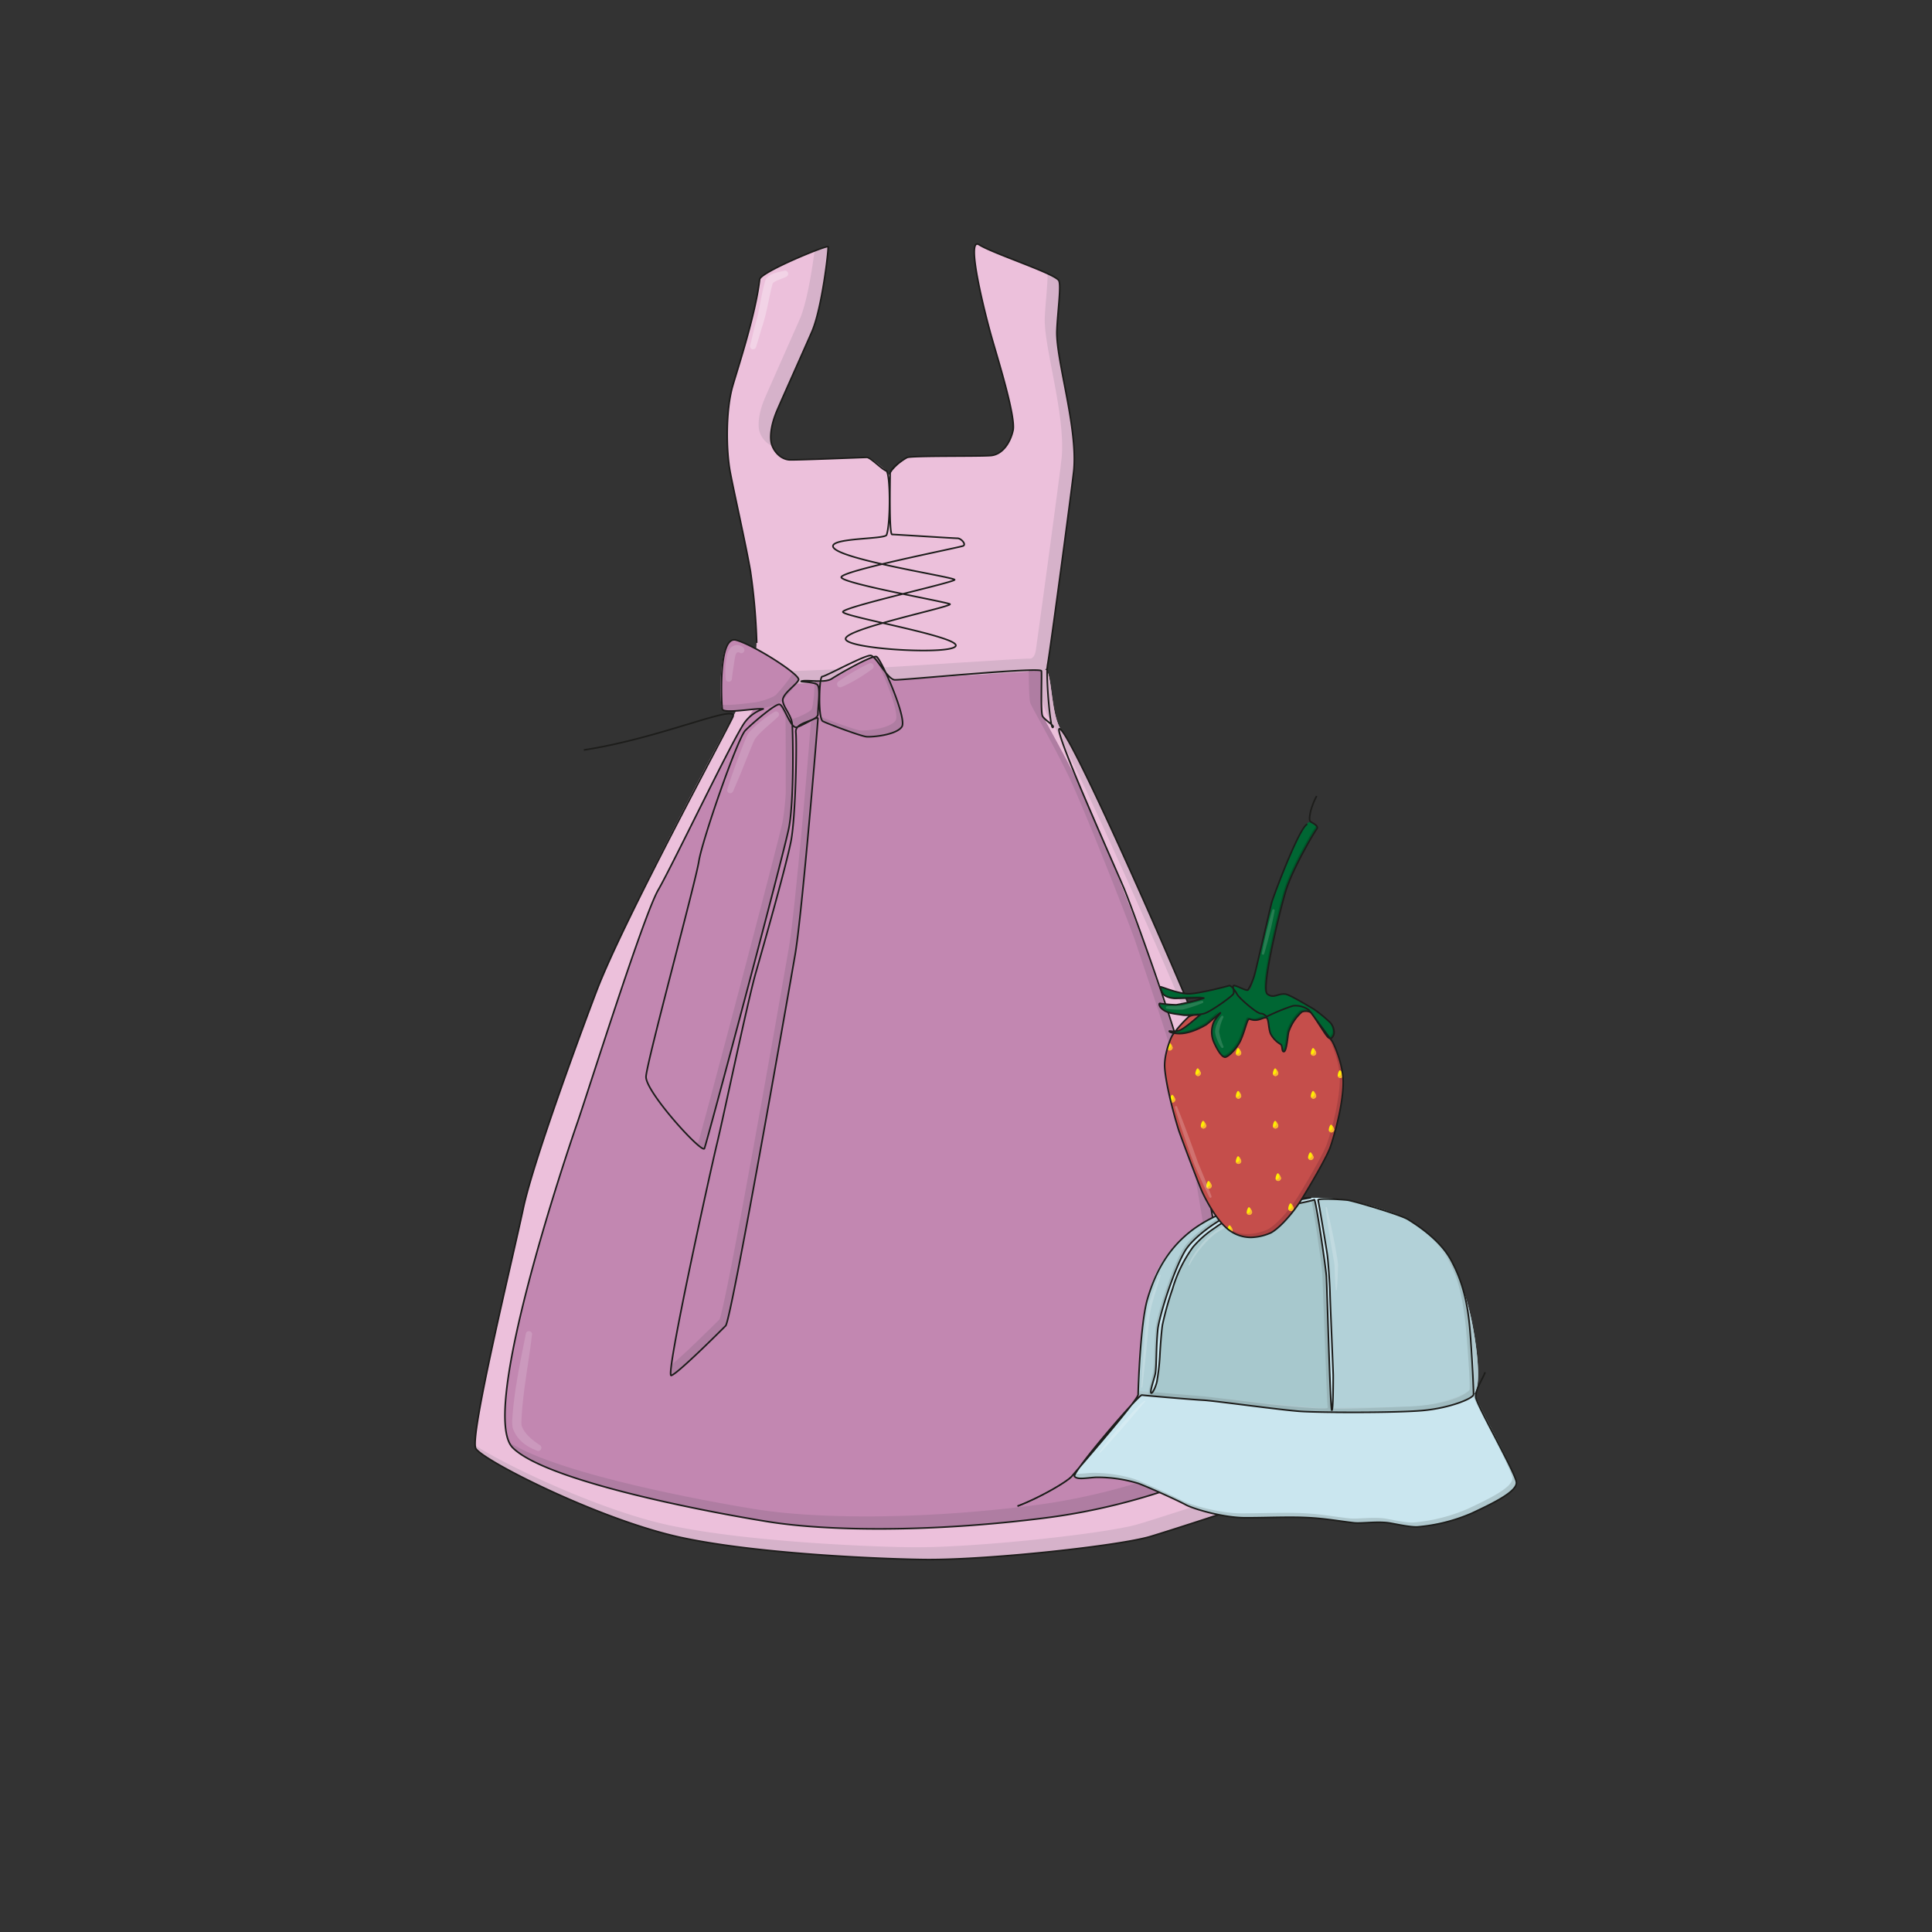 <svg xmlns="http://www.w3.org/2000/svg" xmlns:xlink="http://www.w3.org/1999/xlink" viewBox="0 0 600 600"><rect x="0" y="0" width="600" height="600" fill="#333333" stroke="none"/><defs><style>.cls-1,.cls-12,.cls-9{fill:none;}.cls-2{fill:#ecc0db;}.cls-3{fill:#c287b1;}.cls-4{fill:#d6b2ca;}.cls-5{fill:#af7da2;}.cls-6{opacity:0.3;}.cls-7{fill:#fff;}.cls-8{opacity:0.15;}.cls-12,.cls-9{stroke:#1d1d1b;stroke-miterlimit:10;}.cls-9{stroke-width:0.5px;}.cls-10{fill:#cae6ef;}.cls-11{fill:#b2d1d8;}.cls-12{stroke-width:0.32px;}.cls-13{fill:#a7c8cd;}.cls-14{fill:#afc8ce;}.cls-15{fill:#a0bcc1;}.cls-16{fill:#98b4b8;}.cls-17{opacity:0.2;}.cls-18{fill:#c54e4b;}.cls-19{fill:#ab4343;}.cls-20{fill:#063;}.cls-21{clip-path:url(#clip-path);}.cls-22{fill:#ffed00;}.cls-23{fill:#f9b233;}.cls-24{fill:#005429;}</style><clipPath id="clip-path"><path class="cls-1" d="M406.47,313.73c.64.69,6.82,9.15,7.2,9.65s3.44,7,3.44,12.7c0,7.08-2.82,16.83-4,20.19s-7,13.19-9,16.37S398,381,394.74,382.83a16.17,16.17,0,0,1-6.18,1.45,11.32,11.32,0,0,1-7.65-2.91c-3.18-2.71-6.27-8.46-7.45-11s-6.83-17.64-7.37-19.28-3.83-12.66-4.37-19.37c-.3-3.86,1.65-9,2.37-10.19a37.78,37.78,0,0,1,5.09-5.78s5.6-1.72,7.73-2.53,10.92-1.37,14.72-1.32S404.66,311.81,406.47,313.73Z"/></clipPath></defs><g id="color_3" data-name="color 3"><path class="cls-2" d="M227.57,222.68c-2.61,4.2-33.71,62.76-42.16,84.72-2.95,7.69-19.64,52.39-22.92,67.94s-16.78,70.81-14.73,74.49,38.47,22.19,63.69,27.64,66.73,6.83,76.49,6.87c19.58.1,59.7-4.28,69.33-7.16,5.07-1.51,29.8-9.45,34.67-11.46s-3.05-63.41-4.44-72.19-6.8-53.21-14.79-73c-8.95-22.22-38.1-87.23-43-93.64-3.56-4.66-2.87-18.89-5.17-18.85s-87.33,4.17-90.18,4.54S229.34,219.83,227.57,222.68Z"/><path class="cls-3" d="M367.75,331.31c1.73,7.87,12,59.9,13.83,83.86s1.84,38.09-.31,39.62-25.35,12.61-56.52,16.59c-35.83,4.58-67.81,4.13-86,1.23s-69-12.48-79.56-23,16.59-90.92,20-100.75,20.58-64.51,25.19-72.5,23.48-48,27-52.22c1.22-1.43,7.51-11.83,8.17-11.87s84.28-5,83.94-3.86-.18,12.3.29,13.71,5.94,10.63,11.41,21.72,20.32,49.56,21.11,52.06S366.76,326.76,367.75,331.31Z"/><path class="cls-2" d="M275.25,146.14c-1.15-.86-4.88-4.18-6-4.18s-22.52.9-24.14.76c-2.92-.26-5.07-3-5.56-5.39-.29-1.43-.35-4.87,1.84-10,1.72-4,8-18,10.75-24.3,3.17-7.18,5.32-25.89,5.07-26.5s-21,7.87-21.26,10.16c-1.25,10.85-6.8,27.63-8.38,33.11-2.16,7.48-2.08,19.87-.76,26.78s4.8,22.18,6.29,30.76c1.17,6.79,1.78,20.48,1.83,22.33.11,3.87-2.6,12.26.12,12.8s38.25-1.27,42.81-1.34c2.23,0,44.23-2.9,45.6-2.75,1.78.2,2-2.91,1.93-2-.38,3.24,7.8-56.56,8.15-60.57,1.15-13.47-5.59-34.08-5.28-43.13.19-5.36,1.41-14,.62-15.52C327.82,85,308.43,78.77,304.08,76s1.86,21.72,4,29.17,7.44,24.51,6.51,28.55-3.41,7.44-6.83,7.75-24.82,0-26.06.62a19.7,19.7,0,0,0-5.27,5C275.9,148.08,275.74,146.5,275.25,146.14Z"/><path class="cls-3" d="M254,223.14c.06,1-4.9,60.74-7.11,73.48S227,410,225.31,411.73s-14.94,14.94-16.9,15.43,12.25-63.93,14.21-72,9.55-44.33,12-52.9,9.55-33.55,11-41.14,1.71-30.27,1.49-33.7C247,224.47,253.89,222.07,254,223.14Z"/><path class="cls-3" d="M244.9,257.19c-1.9,8.53-25.47,97.72-26.2,99.43S200.33,339,200.57,334.33,216,273.84,217,267.47s12-38.2,14.45-40.65,9.27-8.7,10.53-8.08c.85.41,3.81,4.38,3.89,6.4s.08,21.61.08,23A79.12,79.12,0,0,1,244.9,257.19Z"/><path class="cls-3" d="M248.52,211.31c-.83.64-6.07,5.25-5.48,6.24s2.73,7.92,3.85,7.92,6.4-2.05,7.08-3.32,1.26-9.63.6-10.08S249.73,210.38,248.52,211.31Z"/><path class="cls-4" d="M248.34,99.19c-2.78,6.29-9,20.3-10.75,24.31-2.2,5.13-2.13,8.57-1.84,10a7.11,7.11,0,0,0,4.23,5.07,6.29,6.29,0,0,1-.41-1.25c-.29-1.43-.35-4.87,1.84-10,1.72-4,8-18,10.75-24.3,3.17-7.18,5.32-25.89,5.07-26.5-.07-.17-1.81.4-4.27,1.35C252.18,84.1,250.5,94.31,248.34,99.19Z"/><path class="cls-4" d="M328.28,102.66c.19-5.36,1.41-14,.62-15.52-.26-.51-1.62-1.27-3.57-2.16.1,3.15-.72,9.55-.87,13.85-.31,9,6.43,29.67,5.27,43.13-.34,4-8.52,63.82-8.14,60.58.1-.9-.16,2.21-1.93,2-1.37-.15-43.37,2.71-45.61,2.74-3.95.07-31.25,1.44-40.16,1.45-.13,2,.07,3.5,1.18,3.72,2.72.54,38.25-1.27,42.81-1.34,2.23,0,44.23-2.9,45.6-2.75,1.78.2,2-2.91,1.93-2-.38,3.24,7.8-56.56,8.15-60.57C334.71,132.32,328,111.71,328.28,102.66Z"/><path class="cls-3" d="M224.22,220.09c-.7-1.41-1.37-22.92,4.32-21.36s20,10.78,19.4,12.35-3.45,4.87-4.9,6.47c-1.08,1.19-5.71,2.45-7.07,2.54S225,221.7,224.22,220.09Z"/><path class="cls-3" d="M258.28,210.77c2.39-.63,12.51-7.37,13.89-6.86s9.6,19.21,7.88,21.78-9.26,3.26-11,3.09-12-4-13.55-4.8-.87-11.18-.3-12C255.61,211.38,256.36,211.28,258.28,210.77Z"/></g><g id="shadow_3" data-name="shadow 3"><path class="cls-4" d="M387.5,393.53c-1.39-8.78-6.8-53.21-14.79-73-8.95-22.22-38.1-87.24-43-93.64-3.56-4.66-2.87-18.89-5.17-18.85l-2.25.09c.74,4.56,1.23,11.85,3.59,14.93,4.9,6.41,34,71.42,43,93.64,8,19.82,13.4,64.25,14.79,73s9.31,70.18,4.44,72.19-29.61,10-34.67,11.46c-9.63,2.87-49.76,7.25-69.33,7.16-9.76,0-51.29-1.43-76.5-6.88-21-4.54-49.88-18.18-60-24.71a2.42,2.42,0,0,0,.18.9c2.05,3.69,38.47,22.19,63.69,27.64s66.73,6.83,76.49,6.87c19.58.1,59.7-4.28,69.33-7.16,5.07-1.51,29.8-9.45,34.67-11.46S388.89,402.31,387.5,393.53Z"/><path class="cls-5" d="M381.58,415.17c-1.84-24-12.1-76-13.82-83.86-1-4.55-10.69-32.95-11.47-35.45s-15.64-41-21.11-52.06-10.94-20.32-11.41-21.72-.62-12.51-.29-13.71c0-.16-1.43-.2-4-.17,0,3.76.15,9.11.47,10.05.47,1.41,5.94,10.63,11.41,21.73s20.32,49.55,21.1,52,10.48,30.91,11.47,35.45c1.72,7.88,12,59.9,13.82,83.86s1.85,38.09-.3,39.63-25.35,12.6-56.52,16.59c-35.83,4.57-67.81,4.12-86,1.23-16.93-2.7-62.16-11.2-76.82-20.87a6,6,0,0,0,1.08,1.65c10.53,10.56,61.38,20.15,79.56,23s50.18,3.35,86-1.23c31.17-4,54.37-15.05,56.52-16.59S383.42,439.13,381.58,415.17Z"/><path class="cls-5" d="M272.17,203.91a1.22,1.22,0,0,0-.55,0c2.72,5,7.92,17.73,6.52,19.83-1.71,2.57-9.26,3.26-11,3.09-1.46-.15-9.08-2.91-12.3-4.25a2.06,2.06,0,0,0,.66,1.36c1.57.83,11.83,4.63,13.55,4.8s9.26-.52,11-3.09S273.54,204.43,272.17,203.91Z"/><path class="cls-5" d="M251.93,223.18c-.77,10.47-5,60.06-7,71.53-2.2,12.73-19.84,113.39-21.55,115.11-1.42,1.41-10.65,10.64-14.94,14.11-.27,2.09-.32,3.29-.05,3.23,2-.49,15.19-13.72,16.9-15.43s19.35-102.38,21.55-115.11,7.17-72.5,7.11-73.48C253.94,222.77,253.05,222.83,251.93,223.18Z"/><path class="cls-5" d="M245.85,225.14c-.08-2-3-6-3.89-6.4,0,0-.11,0-.18,0,1,1.43,2.11,3.31,2.16,4.52.08,2,.08,21.61.08,23a78.71,78.71,0,0,1-1,9.08c-1.9,8.54-25.47,97.73-26.2,99.44-.2.45-1.59-.58-3.51-2.42,2.87,3,5.16,4.93,5.42,4.33.73-1.71,24.3-90.9,26.2-99.43a79.12,79.12,0,0,0,1-9.09C245.93,246.75,245.93,227.17,245.85,225.14Z"/><path class="cls-5" d="M245.87,208.64a.75.75,0,0,1,.16.53c-.59,1.57-3.45,4.86-4.9,6.47-1.08,1.18-5.71,2.44-7.07,2.54-1.05.08-7.06,1-10.07.66a5.16,5.16,0,0,0,.23,1.25c.81,1.61,10.4.1,11.75,0s6-1.35,7.07-2.54c1.45-1.6,4.31-4.9,4.9-6.47C248.09,210.68,247.26,209.78,245.87,208.64Z"/><path class="cls-5" d="M254.57,212.07a7.27,7.27,0,0,0-1.65-.62c.13,2.5-.34,7.8-.87,8.79s-4.92,2.9-6.59,3.24c.53,1.14,1,2,1.43,2,1.12,0,6.4-2.05,7.08-3.32S255.23,212.52,254.57,212.07Z"/><g class="cls-6"><path class="cls-7" d="M244.32,85.88c-1.41.76-3.26,1.07-4.34,2.1-1.2,4.35-1.81,9.16-3.28,13.47-.64,2.1-1.22,4.19-1.93,6.38a1,1,0,0,1-1.21.61,1,1,0,0,1-.61-1.2c.56-2,1-4.26,1.6-6.41,1.41-4.6,1.78-9.36,3.21-14,1.26-2.08,3.91-2.23,6-2.79a1,1,0,0,1,.61,1.81Z"/></g><g class="cls-8"><path class="cls-7" d="M229.8,202.74c-1.34-.77-1.47,1.12-1.71,2.39-.23,1.65-.69,4.31-.8,5.87a1,1,0,0,1-1.89.08,23.8,23.8,0,0,1,.17-6.32,6.34,6.34,0,0,1,1.22-3.44,2.77,2.77,0,0,1,4.24,0,1,1,0,0,1-1.23,1.47Z"/></g><g class="cls-8"><path class="cls-7" d="M271,207.66a49.07,49.07,0,0,1-8.52,5.21,14,14,0,0,1-1.47.59,1,1,0,0,1-.67-1.79,64.36,64.36,0,0,1,9.7-5.67,1,1,0,0,1,1,1.66Z"/></g><g class="cls-8"><path class="cls-7" d="M241.56,222.66c-2.24,2.17-5.41,4.48-7.15,6.93-.95,2-3.13,7.5-4,9.67s-1.83,4.35-2.73,6.48a1,1,0,0,1-1.27.54,1,1,0,0,1-.54-1.17c.71-2.29,1.48-4.5,2.28-6.72,1.23-3.41,2.43-6.65,3.89-10a4.55,4.55,0,0,1,.63-1,37.65,37.65,0,0,1,7.81-6.31,1,1,0,0,1,1.32.3,1,1,0,0,1-.2,1.25Z"/></g><g class="cls-8"><path class="cls-7" d="M165.25,414.23c-1.06,9.22-3,18.34-3.33,27.6a5.19,5.19,0,0,0,.08.9c.84,2.6,3.5,4.66,5.75,6.11a1,1,0,0,1-.71,1.78c-3.51-1.28-6.54-3.38-7.81-7.18a11.22,11.22,0,0,1-.13-2.83c.61-9,2.51-17.86,4.26-26.66a1,1,0,0,1,1.89.28Z"/></g></g><g id="oneline_3" data-name="oneline 3"><path class="cls-9" d="M181.32,232.91c24.15-3.68,48.3-14.73,46.25-10.23s-33.71,62.76-42.16,84.72c-2.95,7.69-19.64,52.39-22.92,67.94s-16.78,70.81-14.73,74.49,38.47,22.19,63.69,27.64,66.73,6.83,76.49,6.87c19.58.1,59.7-4.28,69.33-7.16,5.07-1.51,29.8-9.45,34.67-11.46s-3.05-63.41-4.44-72.19-6.8-53.21-14.79-73c-8.95-22.22-37.77-87.5-43-93.64s15.66,40.23,19.35,49c2.45,5.84,15.28,41.11,18.74,55.42,1.89,7.84,12,59.9,13.82,83.86s1.84,38.09-.31,39.63S356,467.4,324.8,471.38c-35.82,4.58-67.81,4.13-86,1.23s-69-12.48-79.56-23,16.59-90.92,20-100.75,20.58-64.51,25.19-72.5,23.65-47.92,27-52.22,7.56-4,4.62-4-11.57,1.56-11.76,0-1.38-22.92,4.31-21.35,20,10.78,19.4,12.34-5.09,4.32-4.9,6.47,2.75,4.51,2.94,7.45.64,23.62-1.07,32.19-25.48,97.72-26.21,99.43S200.38,339,200.63,334.34s15.43-60.5,16.41-66.87,12-38.2,14.45-40.65,9.12-8.11,10.53-8.08,3.43,7.59,5.38,7.1,6.62-3.67,6.62-2.69-4.9,60.73-7.11,73.47S227.08,410,225.36,411.73s-14.94,14.94-16.9,15.43,12.25-63.92,14.21-72,9.55-44.33,12-52.9,9.55-33.55,11-41.14,1.84-30.27,1.49-33.7,6.86-3.26,6.86-5.66.86-8.06-.17-9.09-6.51-.86-4.63-1.2,7,.69,9.09-.68,12.52-7.38,13.89-6.86,9.6,19.2,7.88,21.77-9.25,3.26-11,3.09-12-4-13.54-4.8-1.2-13.89-.18-13.89,13.43-6.86,15.12-6.52,5.12,7.38,7.35,7.55,45.43-4.12,45.6-2.75-.31,12.7.33,14,4,3,3.2,3.52-2.24-16.31-1.6-19.51,7.8-56.56,8.15-60.57c1.15-13.47-5.59-34.08-5.28-43.13.19-5.36,1.41-14,.62-15.52C327.82,85,308.43,78.77,304.08,76s1.86,21.72,4,29.17,7.44,24.51,6.51,28.55-3.41,7.44-6.83,7.75-24.82,0-26.06.62-5.27,3.42-5.27,5-.37,18.89.61,18.89,19.22,1.19,20.32,1.19,2.83,1.88,1.74,2.37-38.31,7.8-37.82,9.76,32.37,7.57,33.71,8.3-33,7.7-32.37,10.88,33.35,5,34.21,2.07-34.82-9-35.06-10.5,34.57-9.16,34.69-10-38.66-6.64-37.76-10.58c.57-2.46,16.14-2,16.63-3.34,1.28-3.52,1.22-19.43-.12-19.91s-4.88-4.18-6-4.18-22.52.9-24.14.76c-2.92-.26-5.07-3-5.56-5.39-.29-1.43-.35-4.87,1.84-10,1.72-4,8-18,10.75-24.3,3.17-7.18,5.32-25.89,5.07-26.5s-21,7.87-21.26,10.16c-1.25,10.85-6.8,27.63-8.38,33.11-2.16,7.48-2.08,19.87-.76,26.78s4.8,22.18,6.29,30.76A188.89,188.89,0,0,1,235,199.66"/></g><g id="color_2" data-name="color 2"><path class="cls-10" d="M458.35,433.78c.53,2.34,12.44,23.68,12.63,26.53s-7.19,6.45-13.92,9.59a53.57,53.57,0,0,1-17,4.23c-2.81,0-7.36-1.09-8.94-1.29-3.83-.46-8.31.27-10.69,0-4.79-.53-8.43-1.26-13.45-1.56-6.09-.37-13.09,0-20.12,0s-16.14-2.73-18.49-4c-3.22-1.69-13.32-6.2-15-6.73a43.58,43.58,0,0,0-12.9-1.84c-2.88.14-6,.71-6.73-.28s19.81-25.38,20.92-25.25,15.57,1.39,19.07,1.57,24.51,3.13,30.5,3.5,29,.46,37.6-.28,15.17-4,15.84-5C457.92,432.59,458.25,433.31,458.35,433.78Z"/><path class="cls-10" d="M353.49,433.09c0-1.69.7-22.08,2.87-29.58,2.88-9.91,7.39-16.36,13.48-21.15,5.41-4.26,13.57-7.49,18.82-8.6,4.85-1,16.76-1.78,17.59-1.78l3.08,0a81.49,81.49,0,0,1,9.12.74c1.66.18,13.94,3.19,18.8,6a37.85,37.85,0,0,1,12.62,12.17c4.25,6.52,6.26,15.24,6.89,18,1.26,5.53,3.88,21.47.85,24.16s-12.85,4.78-15.84,5-25.82.59-29.89.5-25.47-2.4-32.31-3.09-24.18-2.17-25-2.2S353.49,433.45,353.49,433.09Z"/><path class="cls-11" d="M357.46,432.49c0-.71,1.21-4.89,1.38-6,.4-2.56.18-7.48.74-13.55.35-3.87,4.71-17.92,8.38-24.32,2.37-4.14,9.44-9.1,12.81-10.69,6-2.85,27.09-6,26.26-6s-13.52.79-18.37,1.81c-5.25,1.11-13.41,4.34-18.82,8.6-6.09,4.79-11.4,11.05-13.48,21.15-1,4.75-4,29.44-2.87,29.58s3.3.78,3.71.34S357.45,433.18,357.46,432.49Z"/><path class="cls-12" d="M316,467.74c6.75-2.53,15.49-7.6,16.89-9.3"/><path class="cls-13" d="M413.57,437.92c-.2-.93-1.47-38.79-1.66-41.55s-3.31-24.24-3.78-23.78-17.43,3.65-21.37,4.52c-5.82,1.27-7.85,3.21-10,4.59a31.86,31.86,0,0,0-6.25,5.58,42.23,42.23,0,0,0-6.37,13,95,95,0,0,0-3.13,11.15c-.37,2.3-.74,8-.83,9.95a70,70,0,0,1-.92,7.83c-.5,2-1.68,2.63-1.84,3.32-.31,1.31-.52.91.55,1s15.57,1.34,16.81,1.42,19.51,2.35,20.89,2.51,17.29,1.8,17.86,1.11A1.3,1.3,0,0,0,413.57,437.92Z"/><path class="cls-11" d="M413.57,437.92c.14-.94.46-9.49.46-10.69s-.92-22.29-1-25.61-.55-9.77-.83-11.89-2.67-16.31-2.86-17,7.47-.19,9.12,0,16.41,4.51,18.8,6,9.86,6.17,13.36,12.62,4.93,13,5.9,22c.24,2.2,1.59,19.14,1.1,19.72s-4.6,4.52-19.56,5.11-24.48,1-24.48.38S413.54,438.11,413.57,437.92Z"/></g><g id="shadow_2" data-name="shadow 2"><path class="cls-14" d="M458.35,433.78c-.1-.47-.43-1.19-.74-.74a1.57,1.57,0,0,1-.26.26c1.93,4.57,12.16,23.07,12.33,25.72.18,2.85-7.19,6.45-13.91,9.58a53.78,53.78,0,0,1-17,4.24c-2.81,0-7.36-1.1-8.94-1.29-3.82-.47-8.31.26-10.69,0-4.78-.53-8.43-1.26-13.45-1.57-6.08-.37-13.08,0-20.11,0s-16.14-2.72-18.5-4c-3.21-1.69-13.32-6.2-15-6.73a43.92,43.92,0,0,0-12.9-1.84c-1.89.1-3.86.37-5.21.27-.2.39-.29.66-.22.75.78,1,3.85.42,6.73.28a43.58,43.58,0,0,1,12.9,1.84c1.7.53,11.8,5,15,6.73,2.35,1.23,11.46,4,18.49,4s14-.37,20.12,0c5,.3,8.66,1,13.45,1.56,2.38.27,6.86-.46,10.69,0,1.58.2,6.13,1.3,8.94,1.29a53.57,53.57,0,0,0,17-4.23c6.73-3.14,14.1-6.73,13.92-9.59S458.88,436.12,458.35,433.78Z"/><path class="cls-14" d="M456.76,408.88c-.63-2.79-2.64-11.51-6.89-18a40,40,0,0,0-5.92-7.14,40.62,40.62,0,0,1,4.63,5.85c4.24,6.52,6.25,15.23,6.89,18,1.25,5.53,3.87,21.47.85,24.16s-12.86,4.78-15.85,5-25.82.58-29.89.5-25.46-2.4-32.31-3.09c-6.54-.66-22.62-2-24.75-2.19,0,.57,0,1,0,1.15,0,.36.32.1,1.11.13s18.12,1.51,25,2.2,28.24,3,32.31,3.09,26.9-.3,29.89-.5,12.82-2.28,15.84-5S458,414.41,456.76,408.88Z"/><path class="cls-15" d="M407,372c-.38,0-3.25.17-6.72.44-6.5,1.17-16.37,3.09-20.19,4.9-3.37,1.59-10.44,6.56-12.81,10.69-3.67,6.4-8,20.45-8.38,24.32-.56,6.07-.34,11-.74,13.55-.17,1.11-1.37,5.29-1.38,6s0,.66-.26.94-2.09-.06-3.26-.27c0,.36.1.57.2.58,1.11.13,3.3.78,3.71.34s.25-.25.26-.94,1.21-4.89,1.38-6c.4-2.56.18-7.48.74-13.55.35-3.87,4.71-17.92,8.38-24.32,2.37-4.14,9.44-9.1,12.81-10.69C386.79,375.09,407.86,372,407,372Z"/><path class="cls-16" d="M413.57,437.92c-.2-.93-1.47-38.79-1.66-41.55s-3.31-24.24-3.78-23.78a3.13,3.13,0,0,1-.83.28c1,4.93,3.16,19.92,3.32,22.2.18,2.76,1.46,40.63,1.66,41.56a1.39,1.39,0,0,1,0,.6c-.57.69-16.48-.94-17.86-1.11s-19.67-2.43-20.9-2.51-12.66-1.06-16-1.34a.83.83,0,0,0-.08.22c-.31,1.31-.52.91.55,1s15.57,1.34,16.81,1.42,19.51,2.35,20.89,2.51,17.29,1.8,17.86,1.11A1.3,1.3,0,0,0,413.57,437.92Z"/><path class="cls-15" d="M456.51,413.32c-1-9-2.4-15.57-5.9-22a26.73,26.73,0,0,0-5.17-6.48,24.86,24.86,0,0,1,3.88,5.18c3.5,6.45,4.92,13,5.89,22,.24,2.21,1.59,19.15,1.11,19.72s-4.61,4.53-19.57,5.11c-11.67.46-20,.8-23.14.64,0,.2,0,.35,0,.43s0,0,0,.61,9.51.2,24.48-.38,19.08-4.54,19.56-5.11S456.75,415.52,456.51,413.32Z"/><g class="cls-17"><path class="cls-7" d="M360.46,396c-1.17,4.23-2.85,8.45-3.46,12.78-.67,7.34-1.38,14.8-2.26,22.13h-.32c.41-7.34,1-14.86,1.65-22.21.66-4.48,2.43-8.63,4.09-12.8l.3.11Z"/></g><g class="cls-17"><path class="cls-7" d="M388.55,378.2a35.5,35.5,0,0,0-11.36,5.09,33.31,33.31,0,0,0-7.85,9.71l-.3-.12a21.25,21.25,0,0,1,3.31-5.46,21.61,21.61,0,0,1,10-7.7,26.29,26.29,0,0,1,6.11-1.84l0,.32Z"/></g><g class="cls-17"><path class="cls-7" d="M412.05,374.87c1.34,5.82,2.64,11.67,3.49,17.59a6.53,6.53,0,0,1,0,.88c-.07,2.45-.16,4.89-.37,7.33h-.32c-.23-2.57-.32-5.15-.38-7.73,0-.19-.28-1.69-.32-1.92-.91-5.36-1.92-10.69-2.46-16.12l.33,0Z"/></g><g class="cls-17"><path class="cls-7" d="M355.66,435.21c-4.51,5.36-9.31,11-14.1,16.1l-.26-.18a142,142,0,0,1,10.27-12.43,37.49,37.49,0,0,1,3.9-3.75l.19.26Z"/></g></g><g id="oneline2"><path class="cls-9" d="M316,467.74c6.75-2.53,15.49-7.6,16.89-9.3s20.57-23.66,20.57-25.35.7-22.08,2.87-29.58c2.88-9.91,7.39-16.36,13.48-21.15,5.41-4.26,13.57-7.49,18.82-8.6,4.85-1,17.54-1.81,18.37-1.81s-20.24,3.14-26.26,6c-3.37,1.59-10.44,6.55-12.81,10.69-3.67,6.4-8,20.45-8.38,24.32-.56,6.07-.34,11-.74,13.55-.17,1.1-1.66,5.34-1.38,6s1.34-1.35,1.84-3.32a70,70,0,0,0,.92-7.83c.09-1.94.46-7.65.83-9.95a95,95,0,0,1,3.13-11.15,42.23,42.23,0,0,1,6.37-13,31.86,31.86,0,0,1,6.25-5.58c2.11-1.38,4.14-3.32,10-4.59,3.94-.87,20.91-4.06,21.37-4.52s3.6,21,3.78,23.78,1.2,40.72,1.66,41.55.46-9.49.46-10.69-.92-22.29-1-25.61-.55-9.77-.83-11.89-2.67-16.31-2.86-17,7.47-.19,9.12,0,16.41,4.51,18.8,6,9.86,6.17,13.36,12.62,5.16,13,5.9,22,1.1,18.52,1.1,19.72-7.27,4.24-15.84,5-31.61.65-37.6.28-27-3.32-30.5-3.5-18-1.43-19.07-1.57-21.81,24.12-20.92,25.25,3.85.42,6.73.28a43.58,43.58,0,0,1,12.9,1.84c1.7.53,11.8,5,15,6.73,2.35,1.23,11.46,4,18.49,4s14-.37,20.12,0c5,.3,8.66,1,13.45,1.56,2.38.27,6.86-.46,10.69,0,1.58.2,6.13,1.3,8.94,1.29a53.57,53.57,0,0,0,17-4.23c6.73-3.14,14.1-6.73,13.92-9.59s-12.44-24.14-12.63-26.53,2.86-6.82,2.86-7.74"/></g><g id="color_1" data-name="color 1"><path class="cls-18" d="M406.47,313.73c.64.69,6.82,9.15,7.2,9.65s3.44,7,3.44,12.7c0,7.08-2.82,16.83-4,20.19s-7,13.19-9,16.37S398,381,394.74,382.83a16.17,16.17,0,0,1-6.18,1.45,11.32,11.32,0,0,1-7.65-2.91c-3.18-2.71-6.27-8.46-7.45-11s-6.83-17.64-7.37-19.28-3.83-12.66-4.37-19.37c-.3-3.86,1.65-9,2.37-10.19a37.78,37.78,0,0,1,5.09-5.78s5.6-1.72,7.73-2.53,10.92-1.37,14.72-1.32S404.66,311.81,406.47,313.73Z"/><path class="cls-19" d="M413.67,323.38c-.38-.5-6.56-9-7.2-9.65a2.05,2.05,0,0,0-.51-.38c1.66,2.14,6.35,8.56,6.68,9s3.44,7,3.44,12.7c0,7.08-2.82,16.83-4,20.19s-7,13.19-9,16.37S397,380,393.71,381.8a16.17,16.17,0,0,1-6.18,1.45,11.32,11.32,0,0,1-7.65-2.91l-.27-.25a13,13,0,0,0,1.3,1.28,11.32,11.32,0,0,0,7.65,2.91,16.17,16.17,0,0,0,6.18-1.45c3.24-1.84,7.36-7,9.36-10.19s7.82-13,9-16.37,4-13.11,4-20.19C417.11,330.38,414.05,323.88,413.67,323.38Z"/><path class="cls-20" d="M407,255.22c.8.77,2.62,1.34,1.87,2.28s-7.66,12.53-9.72,19.63-7.62,30.12-5.59,31.61,3.2-.28,5.59,0c1.34.16,7,3.61,8.79,4.64a43.64,43.64,0,0,1,5.2,4.26,4.7,4.7,0,0,1,1.13,3.26,2.52,2.52,0,0,1-.93,1.6c-.59.24-1.29-.65-2.07-1.82-1.47-2.2-3.92-6.09-4.22-6.24a3.33,3.33,0,0,0-2.78-.17,14.4,14.4,0,0,0-4.14,6.32c-.27,1.24-.59,5.91-1.43,6s-.25-1.94-1.18-2.36a8.2,8.2,0,0,1-2.95-3.12c-.77-1.83-.53-5.06-1.45-5.06s-1.72.67-3.11.76-2.05-.52-2.28-.26c-.65.75-1.2,3.78-2.53,6.67-.8,1.76-3.12,4.55-4.55,5.06s-3.46-4-3.8-4.81a7.86,7.86,0,0,1,0-5.9c.36-1,2.11-2.79,2.11-3s-3.71,3.29-4.64,3.8-5,2.88-8.68,2.61c-1.35-.09-2.37-.33-2.53-.67s1.09.34,3-.25,6.32-4.81,6.66-4.9-4.2.28-5.4.09c-2.77-.45-5.09-.44-6.83-2.19-.51-.52-.79-1.43-.36-1.43a41.46,41.46,0,0,0,5.08.44,64.8,64.8,0,0,0,8.52-2.06c.69-.26-8.15.06-8.83.06s-2.94-.27-3.83-1.44a6.48,6.48,0,0,1-.81-2.13c-.08-.31,5.33,2.16,8.89,2.13,2.82,0,11.78-2.26,12.41-2.51,0,0,4,.2,5.55,1.32s2.16-3.94,2.65-5.45,5.43-22.76,6-24.39c0,0,7.46-20.74,10.13-21.93C406,255.7,406.92,255.1,407,255.22Z"/><g class="cls-21"><path class="cls-22" d="M371.93,331.79c.33,0,1,1.15,1,1.6a1,1,0,0,1-.82.79.87.87,0,0,1-.87-.69C371.21,332.84,371.64,331.79,371.93,331.79Z"/><path class="cls-22" d="M384.49,325.48c.34,0,1,1.15,1,1.6a1,1,0,0,1-.83.8.87.87,0,0,1-.86-.7C383.78,326.53,384.21,325.48,384.49,325.48Z"/><path class="cls-22" d="M384.49,338.81c.34,0,1,1.15,1,1.6a1,1,0,0,1-.83.8.87.87,0,0,1-.86-.7C383.78,339.86,384.21,338.81,384.49,338.81Z"/><path class="cls-22" d="M396,331.8c.33,0,1,1.15,1,1.59a1,1,0,0,1-.83.8.87.87,0,0,1-.86-.7C395.27,332.85,395.69,331.8,396,331.8Z"/><path class="cls-22" d="M407.77,338.81c.34,0,1,1.15,1,1.6a1,1,0,0,1-.83.8.87.87,0,0,1-.86-.7C407.06,339.86,407.49,338.81,407.77,338.81Z"/><path class="cls-22" d="M407.77,325.48c.34,0,1,1.15,1,1.6a1,1,0,0,1-.83.8.87.87,0,0,1-.86-.7C407.06,326.53,407.49,325.48,407.77,325.48Z"/><path class="cls-22" d="M416.13,332.39c.33,0,1,1.15,1,1.59a1,1,0,0,1-.83.8.87.87,0,0,1-.86-.7C415.42,333.44,415.84,332.39,416.13,332.39Z"/><path class="cls-22" d="M363.17,323.84c.33,0,1,1.15,1,1.6a1,1,0,0,1-.83.8.88.88,0,0,1-.87-.7C362.45,324.89,362.88,323.84,363.17,323.84Z"/><path class="cls-22" d="M364,340c.34,0,1,1.15,1,1.6a1,1,0,0,1-.83.79.87.87,0,0,1-.86-.69C363.3,341.06,363.73,340,364,340Z"/><path class="cls-22" d="M373.62,348.09c.33,0,1,1.15,1,1.59a1,1,0,0,1-.83.8.87.87,0,0,1-.87-.7C372.9,349.14,373.33,348.09,373.62,348.09Z"/><path class="cls-22" d="M396,348.09c.33,0,1,1.15,1,1.59a1,1,0,0,1-.83.8.87.87,0,0,1-.86-.7C395.27,349.14,395.69,348.09,396,348.09Z"/><path class="cls-22" d="M413.36,349.28c.33,0,1,1.16,1,1.6a1,1,0,0,1-.82.8.88.88,0,0,1-.87-.7C412.64,350.33,413.07,349.28,413.36,349.28Z"/><path class="cls-22" d="M406.93,357.88c.33,0,1,1.15,1,1.6a1,1,0,0,1-.82.79.87.87,0,0,1-.87-.69C406.21,358.93,406.64,357.88,406.93,357.88Z"/><path class="cls-22" d="M384.49,359.08c.34,0,1,1.15,1,1.59a1,1,0,0,1-.83.8.87.87,0,0,1-.86-.7C383.78,360.13,384.21,359.08,384.49,359.08Z"/><path class="cls-22" d="M396.83,364.38c.33,0,1,1.15,1,1.59a1,1,0,0,1-.83.8.87.87,0,0,1-.86-.7C396.11,365.43,396.54,364.38,396.83,364.38Z"/><path class="cls-22" d="M375.31,366.77c.33,0,1,1.15,1,1.6a1,1,0,0,1-.83.79.87.87,0,0,1-.86-.69C374.6,367.82,375,366.77,375.31,366.77Z"/><path class="cls-22" d="M387.86,374.91c.33,0,1,1.15,1,1.6a1,1,0,0,1-.83.79.87.87,0,0,1-.86-.69C387.15,376,387.57,374.91,387.86,374.91Z"/><path class="cls-22" d="M400.77,373.71c.33,0,1,1.16,1,1.6a1,1,0,0,1-.83.8.87.87,0,0,1-.86-.7C400.06,374.76,400.48,373.71,400.77,373.71Z"/><path class="cls-22" d="M381.82,380.54c.33,0,1,1.16,1,1.6a1,1,0,0,1-.83.8.9.9,0,0,1-.87-.7C381.1,381.59,381.53,380.54,381.82,380.54Z"/></g></g><g id="shadow_1" data-name="shadow 1"><g class="cls-21"><path class="cls-23" d="M372,331.8a2.67,2.67,0,0,1,.43,1.07,1,1,0,0,1-.83.8.88.88,0,0,1-.33-.07.92.92,0,0,0,.85.58,1,1,0,0,0,.82-.79C372.91,333,372.3,331.87,372,331.8Z"/><path class="cls-23" d="M384.53,325.5a2.58,2.58,0,0,1,.43,1.06,1,1,0,0,1-.83.8.72.72,0,0,1-.33-.07.92.92,0,0,0,.84.59,1,1,0,0,0,.83-.8C385.48,326.65,384.87,325.56,384.53,325.5Z"/><path class="cls-23" d="M384.53,338.83a2.58,2.58,0,0,1,.43,1.06,1,1,0,0,1-.83.8.72.72,0,0,1-.33-.07.92.92,0,0,0,.84.59,1,1,0,0,0,.83-.8C385.48,340,384.87,338.89,384.53,338.83Z"/><path class="cls-23" d="M396,331.81a2.32,2.32,0,0,1,.43,1.07,1,1,0,0,1-.83.8.88.88,0,0,1-.32-.07.91.91,0,0,0,.84.58,1,1,0,0,0,.83-.8C397,333,396.36,331.88,396,331.81Z"/><path class="cls-23" d="M407.81,338.83a2.58,2.58,0,0,1,.43,1.06,1,1,0,0,1-.83.8.72.72,0,0,1-.33-.07.92.92,0,0,0,.84.59,1,1,0,0,0,.83-.8C408.76,340,408.15,338.89,407.81,338.83Z"/><path class="cls-23" d="M407.81,325.5a2.58,2.58,0,0,1,.43,1.06,1,1,0,0,1-.83.8.72.72,0,0,1-.33-.07.92.92,0,0,0,.84.59,1,1,0,0,0,.83-.8C408.76,326.65,408.15,325.56,407.81,325.5Z"/><path class="cls-23" d="M416.16,332.4a2.32,2.32,0,0,1,.43,1.07,1,1,0,0,1-.83.8.88.88,0,0,1-.32-.07.91.91,0,0,0,.84.58,1,1,0,0,0,.83-.8C417.11,333.55,416.51,332.47,416.16,332.4Z"/><path class="cls-23" d="M363.2,323.85a2.67,2.67,0,0,1,.43,1.07,1,1,0,0,1-.83.8.88.88,0,0,1-.33-.07.93.93,0,0,0,.85.59,1,1,0,0,0,.83-.8C364.15,325,363.54,323.92,363.2,323.85Z"/><path class="cls-23" d="M364.05,340a2.62,2.62,0,0,1,.43,1.07,1,1,0,0,1-.83.8.88.88,0,0,1-.33-.07.91.91,0,0,0,.84.58,1,1,0,0,0,.83-.79C365,341.17,364.39,340.09,364.05,340Z"/><path class="cls-23" d="M373.65,348.1a2.44,2.44,0,0,1,.43,1.07,1,1,0,0,1-.83.8.93.93,0,0,1-.33-.07.93.93,0,0,0,.85.58,1,1,0,0,0,.83-.8C374.6,349.25,374,348.17,373.65,348.1Z"/><path class="cls-23" d="M396,348.1a2.32,2.32,0,0,1,.43,1.07,1,1,0,0,1-.83.8.88.88,0,0,1-.32-.07.91.91,0,0,0,.84.58,1,1,0,0,0,.83-.8C397,349.25,396.36,348.17,396,348.1Z"/><path class="cls-23" d="M413.39,349.3a2.57,2.57,0,0,1,.43,1.07,1,1,0,0,1-.83.79.88.88,0,0,1-.33-.06.94.94,0,0,0,.85.58,1,1,0,0,0,.82-.8C414.34,350.45,413.73,349.36,413.39,349.3Z"/><path class="cls-23" d="M407,357.89a2.62,2.62,0,0,1,.43,1.07,1,1,0,0,1-.83.8.88.88,0,0,1-.33-.07.92.92,0,0,0,.85.58,1,1,0,0,0,.82-.79C407.91,359,407.3,358,407,357.89Z"/><path class="cls-23" d="M384.53,359.09a2.57,2.57,0,0,1,.43,1.07,1,1,0,0,1-.83.79.88.88,0,0,1-.33-.06.91.91,0,0,0,.84.58,1,1,0,0,0,.83-.8C385.48,360.24,384.87,359.16,384.53,359.09Z"/><path class="cls-23" d="M396.86,364.39a2.57,2.57,0,0,1,.43,1.07,1,1,0,0,1-.83.8.88.88,0,0,1-.33-.07.92.92,0,0,0,.84.58,1,1,0,0,0,.83-.8C397.81,365.54,397.2,364.46,396.86,364.39Z"/><path class="cls-23" d="M375.34,366.78a2.4,2.4,0,0,1,.43,1.07,1,1,0,0,1-.83.8.88.88,0,0,1-.32-.07.91.91,0,0,0,.84.58,1,1,0,0,0,.83-.79C376.29,367.94,375.69,366.85,375.34,366.78Z"/><path class="cls-23" d="M387.89,374.92a2.4,2.4,0,0,1,.43,1.07,1,1,0,0,1-.83.8.88.88,0,0,1-.32-.07.91.91,0,0,0,.84.58,1,1,0,0,0,.83-.79C388.84,376.08,388.24,375,387.89,374.92Z"/><path class="cls-23" d="M400.8,373.73a2.32,2.32,0,0,1,.43,1.07,1,1,0,0,1-.83.79.87.87,0,0,1-.32-.06.92.92,0,0,0,.84.58,1,1,0,0,0,.83-.8C401.75,374.88,401.15,373.79,400.8,373.73Z"/><path class="cls-23" d="M381.85,380.56a2.44,2.44,0,0,1,.43,1.07,1,1,0,0,1-.83.79.92.92,0,0,1-.33-.06,1,1,0,0,0,.85.58,1,1,0,0,0,.83-.8C382.8,381.71,382.19,380.62,381.85,380.56Z"/></g><path class="cls-24" d="M371.52,315.23a4.17,4.17,0,0,1,.73-.55c.33-.09-4.21.27-5.4.08-2.6-.41-4.79-.44-6.49-1.87.05.07.11.13.17.2,1.74,1.75,4.06,1.74,6.83,2.19A31.24,31.24,0,0,0,371.52,315.23Z"/><path class="cls-24" d="M408.4,257c-.75.94-7.67,12.53-9.73,19.64s-7.62,30.11-5.58,31.61l.28.19c-1.31-3.19,3.85-24.49,5.82-31.29,2.06-7.1,9-18.7,9.72-19.63.4-.5.08-.89-.43-1.26A.6.6,0,0,1,408.4,257Z"/><path class="cls-24" d="M364.42,309.58a6.45,6.45,0,0,1-3.33-1l0,.05c.89,1.17,3.14,1.44,3.82,1.44.46,0,4.45-.14,6.92-.16.71-.2,1.23-.36,1.4-.42C373.94,309.27,365.11,309.58,364.42,309.58Z"/><path class="cls-24" d="M378.49,314.09c0-.17-3.71,3.29-4.64,3.79s-5,2.89-8.69,2.62a11.42,11.42,0,0,1-1.62-.23c-.31,0-.46-.06-.39.07.16.34,1.18.58,2.53.67,3.66.27,7.76-2.1,8.68-2.61a20.81,20.81,0,0,0,2.21-1.75C377.14,315.65,378.49,314.24,378.49,314.09Z"/><path class="cls-24" d="M413.18,317.64c-.09-.11-.27-.28-.5-.5a4.65,4.65,0,0,1,1.11,3.25,2.52,2.52,0,0,1-.93,1.6.76.76,0,0,1-.74-.19c.46.55.88.86,1.26.7a2.52,2.52,0,0,0,.93-1.6A4.7,4.7,0,0,0,413.18,317.64Z"/><path class="cls-24" d="M406.57,313.92a3.36,3.36,0,0,0-2.78-.17,14.38,14.38,0,0,0-4.13,6.33c-.27,1.22-.58,5.77-1.4,6,.07.33.18.56.48.53.84-.08,1.16-4.75,1.43-6a14.4,14.4,0,0,1,4.14-6.32,3.25,3.25,0,0,1,2.65.11A2.2,2.2,0,0,0,406.57,313.92Z"/><path class="cls-24" d="M397,323.7a5,5,0,0,1-1.19-.87,6.93,6.93,0,0,0,1.61,1.34A.88.88,0,0,0,397,323.7Z"/><path class="cls-24" d="M392.65,315.52c-.92,0-1.73.67-3.11.76s-2.05-.51-2.28-.25c-.65.75-1.21,3.77-2.53,6.66-.81,1.77-3.12,4.56-4.56,5.06a1.08,1.08,0,0,1-1-.32c.53.62,1.07,1,1.55.84,1.43-.51,3.75-3.3,4.55-5.06,1.33-2.89,1.88-5.92,2.53-6.67.23-.26.94.34,2.28.26s2.18-.75,3.09-.76C393,315.72,392.87,315.52,392.65,315.52Z"/><g class="cls-8"><path class="cls-7" d="M379.92,316a13.76,13.76,0,0,0-1.31,4.42,22.2,22.2,0,0,0,1.31,4.48.37.37,0,0,1-.62.41,10.33,10.33,0,0,1-1.23-2.28,8.29,8.29,0,0,1-.71-2.57,6.79,6.79,0,0,1,.64-2.63,9.78,9.78,0,0,1,1.3-2.23.36.36,0,0,1,.52-.06.37.37,0,0,1,.1.46Z"/></g><g class="cls-8"><path class="cls-7" d="M362.42,312.52c1.49-.13,3.24-.16,4.73-.25,1.81-.43,4.14-1,6-1.44a.39.39,0,0,1,.53.25.36.36,0,0,1-.21.42,40.16,40.16,0,0,1-6.07,2,22.69,22.69,0,0,1-5-.21.37.37,0,0,1,.05-.74Z"/></g><g class="cls-8"><path class="cls-7" d="M395.86,282.79a131.8,131.8,0,0,1-3.26,13.42.37.37,0,0,1-.72-.17,135.13,135.13,0,0,1,3.25-13.42.38.38,0,0,1,.73.17Z"/></g><g class="cls-17"><path class="cls-7" d="M365.56,343.72c2.32,5.69,4.45,11.58,6.51,17.38,1.4,3.32,2.91,7,4.16,10.35a.37.37,0,0,1-.67.33c-1.59-3.21-3.23-6.86-4.69-10.17-2.15-5.83-4.18-11.73-6-17.67a.38.38,0,0,1,.72-.22Z"/></g></g><g id="oneline_1" data-name="oneline 1"><path class="cls-9" d="M408.91,247.21c-1.68,3-2.8,7.42-1.87,8s2.62,1.34,1.87,2.28-7.66,12.53-9.72,19.63-7.62,30.12-5.59,31.61,3.2-.28,5.59,0c1.34.16,7,3.61,8.79,4.64a43.64,43.64,0,0,1,5.2,4.26,4.7,4.7,0,0,1,1.13,3.26,2.52,2.52,0,0,1-.93,1.6c-.59.24-1.29-.65-2.07-1.82-1.47-2.2-3.92-6.09-4.22-6.24a3.33,3.33,0,0,0-2.78-.17,14.4,14.4,0,0,0-4.14,6.32c-.27,1.24-.59,5.91-1.43,6s-.25-1.94-1.18-2.36a8.2,8.2,0,0,1-2.95-3.12c-.77-1.83-.53-5.06-1.45-5.06s-1.72.67-3.11.76-2.05-.52-2.28-.26c-.65.75-1.2,3.78-2.53,6.67-.8,1.76-3.12,4.55-4.55,5.06s-3.46-4-3.8-4.81a7.86,7.86,0,0,1,0-5.9c.36-1,2.11-2.79,2.11-3s-3.71,3.29-4.64,3.8-5,2.88-8.68,2.61c-1.35-.09-2.37-.33-2.53-.67s1.09.34,3-.25,6.32-4.81,6.66-4.9-4.2.28-5.4.09c-2.77-.45-5.09-.44-6.83-2.19-.51-.52-.79-1.43-.36-1.43a41.46,41.46,0,0,0,5.08.44,64.8,64.8,0,0,0,8.52-2.06c.69-.26-8.15.06-8.83.06s-2.94-.27-3.83-1.44a6.48,6.48,0,0,1-.81-2.13c-.08-.31,5.33,2.16,8.89,2.13,2.82,0,11.78-2.26,12.41-2.51s1.94,1.5,2.57,2.7,6.13,5.95,7.32,5.95,1.57,1.12,2.13.81a64.42,64.42,0,0,1,7.83-3.19,7,7,0,0,1,5,1.31c.62.71,6.82,9.15,7.2,9.65s3.44,7,3.44,12.7c0,7.08-2.82,16.83-4,20.19s-7,13.19-9,16.37S398,381,394.74,382.83a16.17,16.17,0,0,1-6.18,1.45,11.32,11.32,0,0,1-7.65-2.91c-3.18-2.71-6.27-8.46-7.45-11s-6.83-17.64-7.37-19.28-3.83-12.66-4.37-19.37c-.3-3.86,1.65-9,2.37-10.19a37.78,37.78,0,0,1,5.09-5.78c1.27-.74,3.05-.56,4.64-.95,2.05-.5,8.62-5.24,9.18-6.09s-.63-2.82.37-2.64,3.73,1.73,4.18,1.37a17.59,17.59,0,0,0,2.09-4.83c.46-1.63,4.82-20.55,5.28-22.28s8.55-23.43,11.09-24.4"/></g></svg>
